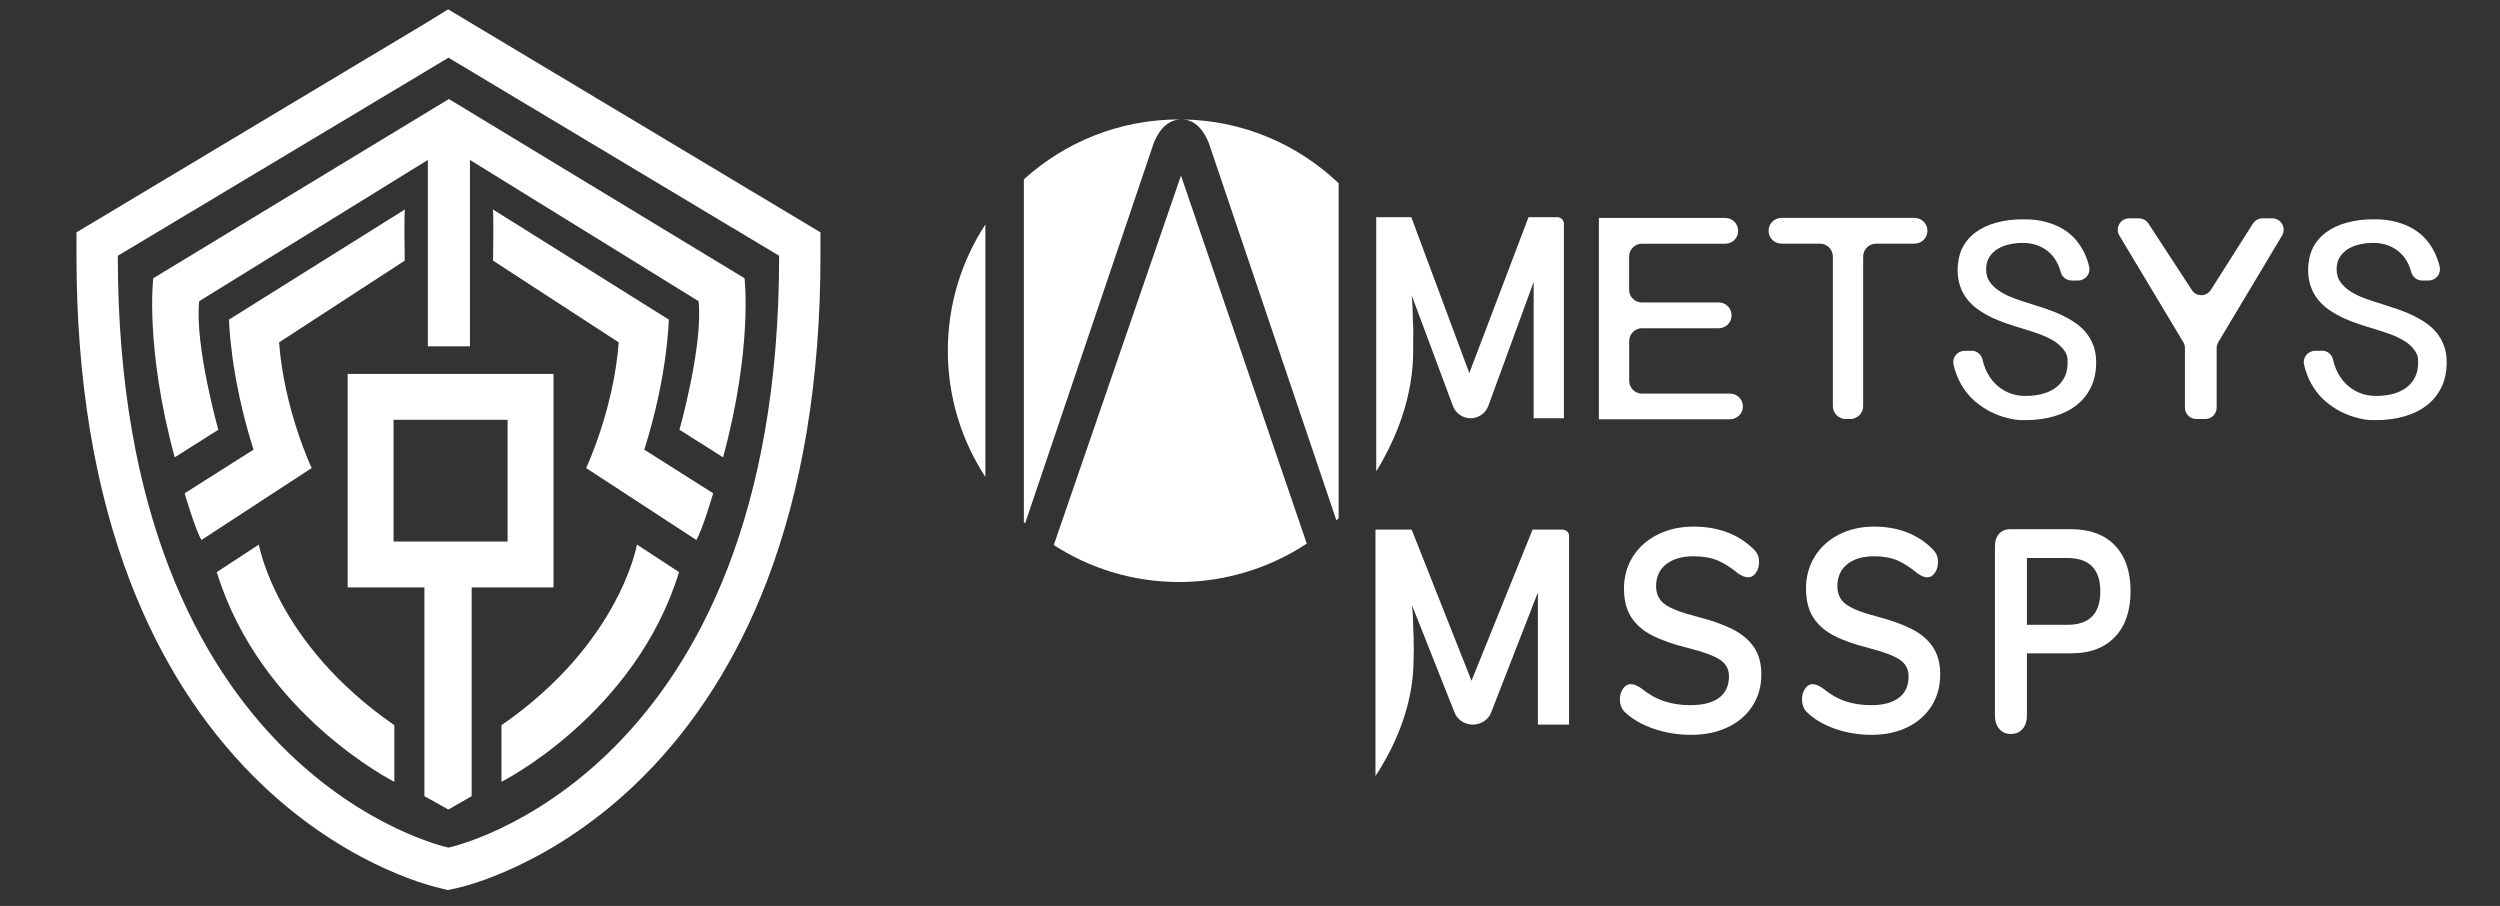 <?xml version="1.0" encoding="UTF-8"?>
<svg id="Calque_1" data-name="Calque 1" xmlns="http://www.w3.org/2000/svg" viewBox="0 0 1875.478 679.636">
  <rect x="0" y="0" width="1875.478" height="679.636" fill="#333333" stroke="none"/>
  <defs>
    <style>
      .cls-1 {
        fill: #fff;
        stroke-width: 0px;
      }
    </style>
  </defs>
  <g>
    <path class="cls-1" d="M1199.472,163.509h94.856c5.307,0,9.609,4.301,9.609,9.609v.112c0,5.307-4.301,9.609-9.609,9.609h-62.567c-5.307,0-9.609,4.301-9.609,9.609v24.859c0,5.307,4.301,9.609,9.609,9.609h57.651c5.307,0,9.609,4.301,9.609,9.609v.112c0,5.307-4.301,9.609-9.609,9.609h-57.595c-5.307,0-9.609,4.301-9.609,9.609v29.831c0,5.307,4.301,9.609,9.609,9.609h66.087c5.307,0,9.609,4.301,9.609,9.609h0c0,5.307-4.301,9.609-9.609,9.609h-98.432v-150.999h0Z"/>
    <path class="cls-1" d="M1445.942,173.118h0c0,5.307-4.301,9.664-9.664,9.664h-28.881c-5.307,0-9.664,4.301-9.664,9.664v112.23c0,5.307-4.301,9.664-9.664,9.664h-3.408c-5.307,0-9.664-4.301-9.664-9.664v-112.23c0-5.307-4.301-9.664-9.664-9.664h-28.881c-5.307,0-9.664-4.301-9.664-9.664h0c0-5.307,4.301-9.664,9.664-9.664h99.884c5.307.056,9.609,4.357,9.609,9.664h0Z"/>
    <path class="cls-1" d="M1478.957,263.058c3.966,0,7.43,2.737,8.268,6.592.559,2.458,1.285,4.748,2.179,6.983,1.732,4.134,4.078,7.709,6.983,10.782,2.905,3.017,6.313,5.363,10.223,7.095,3.91,1.676,8.212,2.514,12.904,2.514s8.156-.447,11.955-1.341c3.799-.894,7.151-2.402,10.111-4.413,2.905-2.011,5.251-4.637,6.983-7.821,1.732-3.184,2.57-7.095,2.57-11.787s-1.006-6.648-2.961-9.273c-2.011-2.626-4.581-4.916-7.709-6.815-3.184-1.899-6.759-3.575-10.782-5.028-4.022-1.452-8.044-2.793-12.067-3.966-3.855-1.117-7.709-2.402-11.675-3.687-3.91-1.341-7.709-2.849-11.34-4.525-3.631-1.732-7.039-3.687-10.223-5.866-3.184-2.179-5.922-4.748-8.268-7.597-2.346-2.905-4.19-6.201-5.531-9.944-1.341-3.743-2.011-7.988-2.011-12.793s1.173-11.508,3.575-16.2c2.402-4.693,5.754-8.603,10.111-11.787,4.357-3.184,9.553-5.586,15.586-7.206,6.033-1.676,12.737-2.458,19.999-2.458s12.067.67,17.038,2.011c4.972,1.341,9.273,3.128,12.96,5.419,3.687,2.235,6.871,4.916,9.441,7.988,2.57,3.072,4.693,6.313,6.313,9.664,1.62,3.408,2.849,6.871,3.687,10.446v.112c1.229,5.251-2.905,10.279-8.324,10.279h-4.804c-3.91,0-7.318-2.681-8.268-6.48-.503-2.067-1.173-3.966-2.067-5.754-1.676-3.519-3.799-6.424-6.424-8.771-2.57-2.346-5.586-4.134-8.938-5.363-3.352-1.229-6.927-1.843-10.726-1.843s-6.815.335-10.167,1.061c-3.352.726-6.313,1.843-8.882,3.408-2.57,1.564-4.693,3.575-6.313,6.145-1.62,2.57-2.402,5.642-2.402,9.273s.95,6.927,2.905,9.609c1.955,2.681,4.525,5.028,7.709,7.039,3.184,2.011,6.815,3.743,10.893,5.195,4.078,1.508,8.212,2.849,12.458,4.134,3.855,1.229,7.709,2.458,11.62,3.799,3.91,1.341,7.653,2.849,11.229,4.525,3.575,1.732,6.927,3.631,10.111,5.81,3.184,2.179,5.922,4.637,8.156,7.486,2.29,2.849,4.134,6.033,5.475,9.72,1.341,3.631,2.011,7.765,2.011,12.346,0,7.151-1.341,13.407-3.966,18.826-2.626,5.419-6.368,9.944-11.061,13.575-4.693,3.631-10.335,6.368-16.815,8.212-6.48,1.843-13.575,2.793-21.228,2.793s-9.106-.559-13.575-1.62c-4.469-1.061-8.715-2.681-12.793-4.748-4.022-2.067-7.765-4.637-11.284-7.597-3.464-3.017-6.48-6.424-8.994-10.279-2.514-3.855-4.525-8.1-6.033-12.793-.503-1.564-.95-3.184-1.285-4.86-1.117-5.195,3.017-10.111,8.38-10.111h5.084v-.112h0Z"/>
    <path class="cls-1" d="M1741.907,263.058c3.966,0,7.43,2.737,8.268,6.592.559,2.458,1.285,4.748,2.179,6.983,1.732,4.134,4.078,7.709,6.983,10.782,2.905,3.017,6.313,5.363,10.223,7.095,3.91,1.676,8.212,2.514,12.904,2.514s8.156-.447,11.955-1.341c3.799-.894,7.151-2.402,10.111-4.413,2.905-2.011,5.251-4.637,6.983-7.821,1.732-3.184,2.57-7.095,2.57-11.787s-1.006-6.648-2.961-9.273c-1.955-2.626-4.581-4.916-7.709-6.815-3.184-1.899-6.759-3.575-10.782-5.028-4.022-1.452-8.044-2.793-12.067-3.966-3.855-1.117-7.709-2.402-11.675-3.687-3.91-1.341-7.709-2.849-11.34-4.525-3.631-1.732-7.039-3.687-10.223-5.866-3.184-2.179-5.922-4.748-8.268-7.597-2.346-2.905-4.19-6.201-5.531-9.944-1.341-3.743-2.011-7.988-2.011-12.793s1.173-11.508,3.575-16.2c2.402-4.693,5.754-8.603,10.111-11.787,4.357-3.184,9.553-5.586,15.586-7.206,6.033-1.676,12.737-2.458,19.999-2.458s12.067.67,17.038,2.011c4.972,1.341,9.273,3.128,12.96,5.419,3.687,2.235,6.871,4.916,9.441,7.988,2.57,3.072,4.693,6.313,6.313,9.664,1.62,3.408,2.849,6.871,3.687,10.446v.112c1.229,5.251-2.905,10.279-8.324,10.279h-4.804c-3.91,0-7.318-2.681-8.268-6.48-.503-2.067-1.173-3.966-2.067-5.754-1.676-3.519-3.799-6.424-6.424-8.771-2.57-2.346-5.586-4.134-8.938-5.363-3.352-1.229-6.927-1.843-10.726-1.843s-6.815.335-10.167,1.061c-3.352.726-6.313,1.843-8.882,3.408-2.57,1.564-4.693,3.575-6.313,6.145-1.62,2.57-2.402,5.642-2.402,9.273s.95,6.927,2.905,9.609c1.955,2.681,4.525,5.028,7.709,7.039,3.184,2.011,6.815,3.743,10.893,5.195,4.078,1.508,8.212,2.849,12.458,4.134,3.855,1.229,7.709,2.458,11.62,3.799,3.91,1.341,7.653,2.849,11.229,4.525,3.575,1.732,6.927,3.631,10.111,5.81,3.184,2.179,5.922,4.637,8.156,7.486,2.29,2.849,4.134,6.033,5.475,9.72,1.341,3.631,2.011,7.765,2.011,12.346,0,7.151-1.341,13.407-3.966,18.826-2.681,5.419-6.368,9.944-11.061,13.575-4.693,3.631-10.335,6.368-16.815,8.212-6.48,1.843-13.575,2.793-21.228,2.793s-9.106-.559-13.575-1.62c-4.469-1.061-8.715-2.681-12.793-4.748-4.022-2.067-7.765-4.637-11.284-7.597-3.519-2.961-6.48-6.424-8.994-10.279-2.514-3.855-4.525-8.1-6.033-12.793-.503-1.564-.95-3.184-1.285-4.86-1.117-5.195,3.017-10.111,8.38-10.111h5.084v-.112h0Z"/>
    <path class="cls-1" d="M1658.559,217.473l31.563-49.719c1.564-2.458,4.301-3.966,7.262-3.966h7.206c6.648,0,10.782,7.262,7.374,12.96l-47.819,79.941c-.782,1.341-1.229,2.849-1.229,4.413v44.691c0,4.748-3.855,8.547-8.547,8.547h-6.704c-4.748,0-8.547-3.855-8.547-8.547v-44.691c0-1.564-.447-3.072-1.229-4.413l-47.931-79.941c-3.408-5.698.67-12.96,7.374-12.96h7.206c2.905,0,5.586,1.452,7.206,3.91l32.568,49.886c3.24,5.195,10.949,5.139,14.245-.112h0Z"/>
    <path class="cls-1" d="M768.094,134.46v257.252c.335.279.614.559.95.838l96.756-286.021c4.804-11.117,11.564-16.759,20.223-16.927h-1.397c-44.858,0-85.695,17.038-116.531,44.914h0v-.056Z"/>
    <path class="cls-1" d="M885.966,131.723l-91.728,266.413-3.687,10.782c27.094,17.485,59.327,27.708,94.018,27.708s68.321-10.614,95.75-28.826l-3.631-10.614-90.722-265.464Z"/>
    <path class="cls-1" d="M739.212,357.803v-189.433c-17.765,27.261-28.155,59.774-28.155,94.745s10.391,67.483,28.155,94.689Z"/>
    <path class="cls-1" d="M906.58,106.528l95.974,283.843c.559-.559,1.117-1.061,1.676-1.62v-251.274c-30.557-29.105-71.673-47.205-117.034-47.875,8.156.335,14.636,5.977,19.385,16.927Z"/>
    <path class="cls-1" d="M1168.356,162.951h-21.675l-44.412,116.922-43.518-116.922h-26.312v190.662c16.145-26.368,27.708-57.316,27.708-90.499s.335-8.156,0-12.122c.335-4.246-.279-8.491-.279-12.793s-.279-11.173-.838-16.647l30.948,83.013c2.067,5.53,7.374,9.217,13.24,9.217s11.229-3.687,13.296-9.273l34.021-92.957v102.23h22.681v-145.916c0-2.737-2.179-4.916-4.86-4.916Z"/>
    <g>
      <g>
        <path class="cls-1" d="M1240.951,546.835c-8.73-2.954-15.837-6.95-21.314-11.993-2.932-2.445-4.396-5.903-4.396-10.371,0-3.024.794-5.647,2.39-7.885,1.59-2.23,3.47-3.347,5.639-3.347,2.293,0,4.903,1.009,7.837,3.024,5.478,4.468,11.213,7.707,17.204,9.722,5.99,2.019,12.617,3.024,19.881,3.024,9.301,0,16.44-1.837,21.409-5.51,4.971-3.669,7.456-9.035,7.456-16.093,0-5.473-2.328-9.684-6.978-12.638-4.652-2.95-12.394-5.796-23.225-8.534-11.215-2.734-20.33-5.903-27.335-9.507-7.01-3.599-12.301-8.212-15.866-13.826-3.571-5.618-5.353-12.75-5.353-21.392,0-8.927,2.229-16.92,6.691-23.977,4.458-7.058,10.672-12.568,18.637-16.531,7.963-3.959,16.918-5.941,26.858-5.941,18.223,0,33.071,5.477,44.541,16.419,1.654,1.589,2.835,3.136,3.536,4.646.699,1.514,1.052,3.425,1.052,5.725,0,3.024-.798,5.655-2.39,7.885-1.596,2.234-3.474,3.351-5.639,3.351-1.276,0-2.456-.215-3.538-.649-1.083-.43-2.516-1.22-4.301-2.375-5.227-4.323-10.293-7.525-15.196-9.614-4.909-2.089-10.93-3.136-18.066-3.136-8.668,0-15.516,1.982-20.549,5.945-5.035,3.963-7.549,9.469-7.549,16.527,0,5.907,2.227,10.442,6.689,13.61,4.46,3.169,12.043,6.123,22.749,8.857,11.34,2.883,20.549,6.085,27.621,9.614,7.074,3.529,12.489,8.03,16.248,13.503,3.757,5.473,5.641,12.316,5.641,20.523,0,8.932-2.2,16.821-6.596,23.659-4.396,6.842-10.578,12.171-18.542,15.985-7.967,3.814-17.108,5.725-27.432,5.725-9.813,0-19.085-1.477-27.813-4.426Z"/>
        <path class="cls-1" d="M1376.983,546.835c-8.531-2.954-15.475-6.95-20.827-11.993-2.865-2.445-4.296-5.903-4.296-10.371,0-3.024.776-5.647,2.336-7.885,1.554-2.23,3.391-3.347,5.51-3.347,2.241,0,4.791,1.009,7.658,3.024,5.353,4.468,10.957,7.707,16.811,9.722,5.853,2.019,12.329,3.024,19.425,3.024,9.088,0,16.067-1.837,20.92-5.51,4.857-3.669,7.286-9.035,7.286-16.093,0-5.473-2.275-9.684-6.817-12.638-4.546-2.95-12.111-5.796-22.694-8.534-10.959-2.734-19.865-5.903-26.711-9.507-6.849-3.599-12.02-8.212-15.503-13.826-3.489-5.618-5.231-12.75-5.231-21.392,0-8.927,2.178-16.92,6.538-23.977,4.356-7.058,10.428-12.568,18.211-16.531,7.781-3.959,16.53-5.941,26.244-5.941,17.805,0,32.316,5.477,43.522,16.419,1.617,1.589,2.772,3.136,3.455,4.646.683,1.514,1.03,3.425,1.03,5.725,0,3.024-.78,5.655-2.336,7.885-1.559,2.234-3.394,3.351-5.512,3.351-1.245,0-2.4-.215-3.455-.649-1.059-.43-2.461-1.22-4.203-2.375-5.108-4.323-10.058-7.525-14.851-9.614-4.796-2.089-10.68-3.136-17.651-3.136-8.47,0-15.162,1.982-20.08,5.945-4.92,3.963-7.377,9.469-7.377,16.527,0,5.907,2.176,10.442,6.536,13.61,4.358,3.169,11.767,6.123,22.229,8.857,11.081,2.883,20.08,6.085,26.99,9.614,6.91,3.529,12.204,8.03,15.877,13.503,3.67,5.473,5.512,12.316,5.512,20.523,0,8.932-2.15,16.821-6.445,23.659-4.296,6.842-10.337,12.171-18.12,15.985-7.783,3.814-16.718,5.725-26.804,5.725-9.589,0-18.649-1.477-27.178-4.426Z"/>
        <path class="cls-1" d="M1499.84,546.835c-2.169-2.519-3.255-5.941-3.255-10.264v-126.386c0-4.174,1.026-7.417,3.07-9.722,2.044-2.304,4.865-3.458,8.463-3.458h45.758c14.012,0,24.925,4.071,32.739,12.208,7.811,8.137,11.718,19.551,11.718,34.241s-3.907,26.145-11.718,34.353c-7.814,8.212-18.728,12.316-32.739,12.316h-33.295v46.449c0,4.323-1.086,7.744-3.255,10.264-2.169,2.515-5.115,3.781-8.833,3.781-3.601,0-6.482-1.266-8.651-3.781ZM1550.902,468.734c16.491,0,24.736-8.352,24.736-25.061s-8.245-25.061-24.736-25.061h-30.321v50.123h30.321Z"/>
      </g>
      <path class="cls-1" d="M1172.093,397.313h-22.361l-45.817,113.385-44.895-113.385h-27.144v184.894c16.655-25.57,28.585-55.582,28.585-87.761,0-3.955.346-7.909,0-11.756.346-4.117-.288-8.234-.288-12.406,0-5.472-.288-10.835-.864-16.144l31.928,80.502c2.132,5.363,7.607,8.939,13.659,8.939,6.109,0,11.584-3.575,13.716-8.993l35.097-90.144v99.137h23.398v-141.501c.058-2.654-2.248-4.767-5.014-4.767Z"/>
    </g>
  </g>
  <g>
    <path class="cls-1" d="M336.442,43.285l248.058,148.59c0,391.465-247.65,443.927-248.031,444.008h0s-.003,0-.003,0h-.007s0-.002,0-.002c-.381-.081-248.089-52.535-248.089-443.999L336.43,43.293l.013-.008M336.2,7l-15.87,9.797L72.44,165.286l-15.072,9.028v17.569c0,93.143,13.728,175.812,40.804,245.711,22.119,57.104,53.127,105.877,92.164,144.966,64.504,64.59,130.202,81.466,138.851,83.464l6.616,1.693,7.102-1.504c2.911-.618,72.051-15.909,139.718-83.714,39.014-39.093,70.004-87.866,92.107-144.965,27.055-69.888,40.773-152.539,40.773-245.657v-17.569l-15.072-9.028L352.374,16.688l-16.174-9.688h0Z"/>
    <g>
      <path class="cls-1" d="M558.529,208.731l-221.614-134.347h-.329L114.971,208.731s-6.315,51.672,16.076,134.347l32.726-20.669s-17.798-63.155-14.354-96.454l171.551-105.973v139.847h31.577V119.991l171.535,105.964c3.445,33.3-14.354,96.454-14.354,96.454l32.726,20.669c22.391-82.675,16.075-134.347,16.075-134.347Z"/>
      <path class="cls-1" d="M303.86,157.059l-132.05,82.675s.574,41.338,18.372,97.602l-51.672,32.726s8.038,27.558,12.631,35.022l82.675-53.968s-20.669-43.634-24.458-94.272l94.272-61.317s-.632-37.606.23-38.467Z"/>
      <path class="cls-1" d="M369.658,157.059l132.05,82.675s-.574,41.338-18.372,97.602l51.672,32.726s-8.038,27.558-12.631,35.022l-82.675-53.968s20.669-43.634,24.458-94.272l-94.272-61.317s.632-37.606-.23-38.467Z"/>
      <path class="cls-1" d="M260.8,280.498v160.183h57.589v156.585l17.965,10.046,17.475-10.039v-156.591h61.414v-160.183h-154.444ZM380.796,314.946v91.287h-85.548v-91.287h85.548Z"/>
      <path class="cls-1" d="M162.624,429.197l31.577-20.669s12.631,74.063,101.621,135.495v42.486s-100.473-50.524-133.199-157.312Z"/>
      <path class="cls-1" d="M509.402,429.197l-31.577-20.669s-12.631,74.063-101.621,135.495v42.486s100.473-50.524,133.199-157.312Z"/>
    </g>
  </g>
</svg>